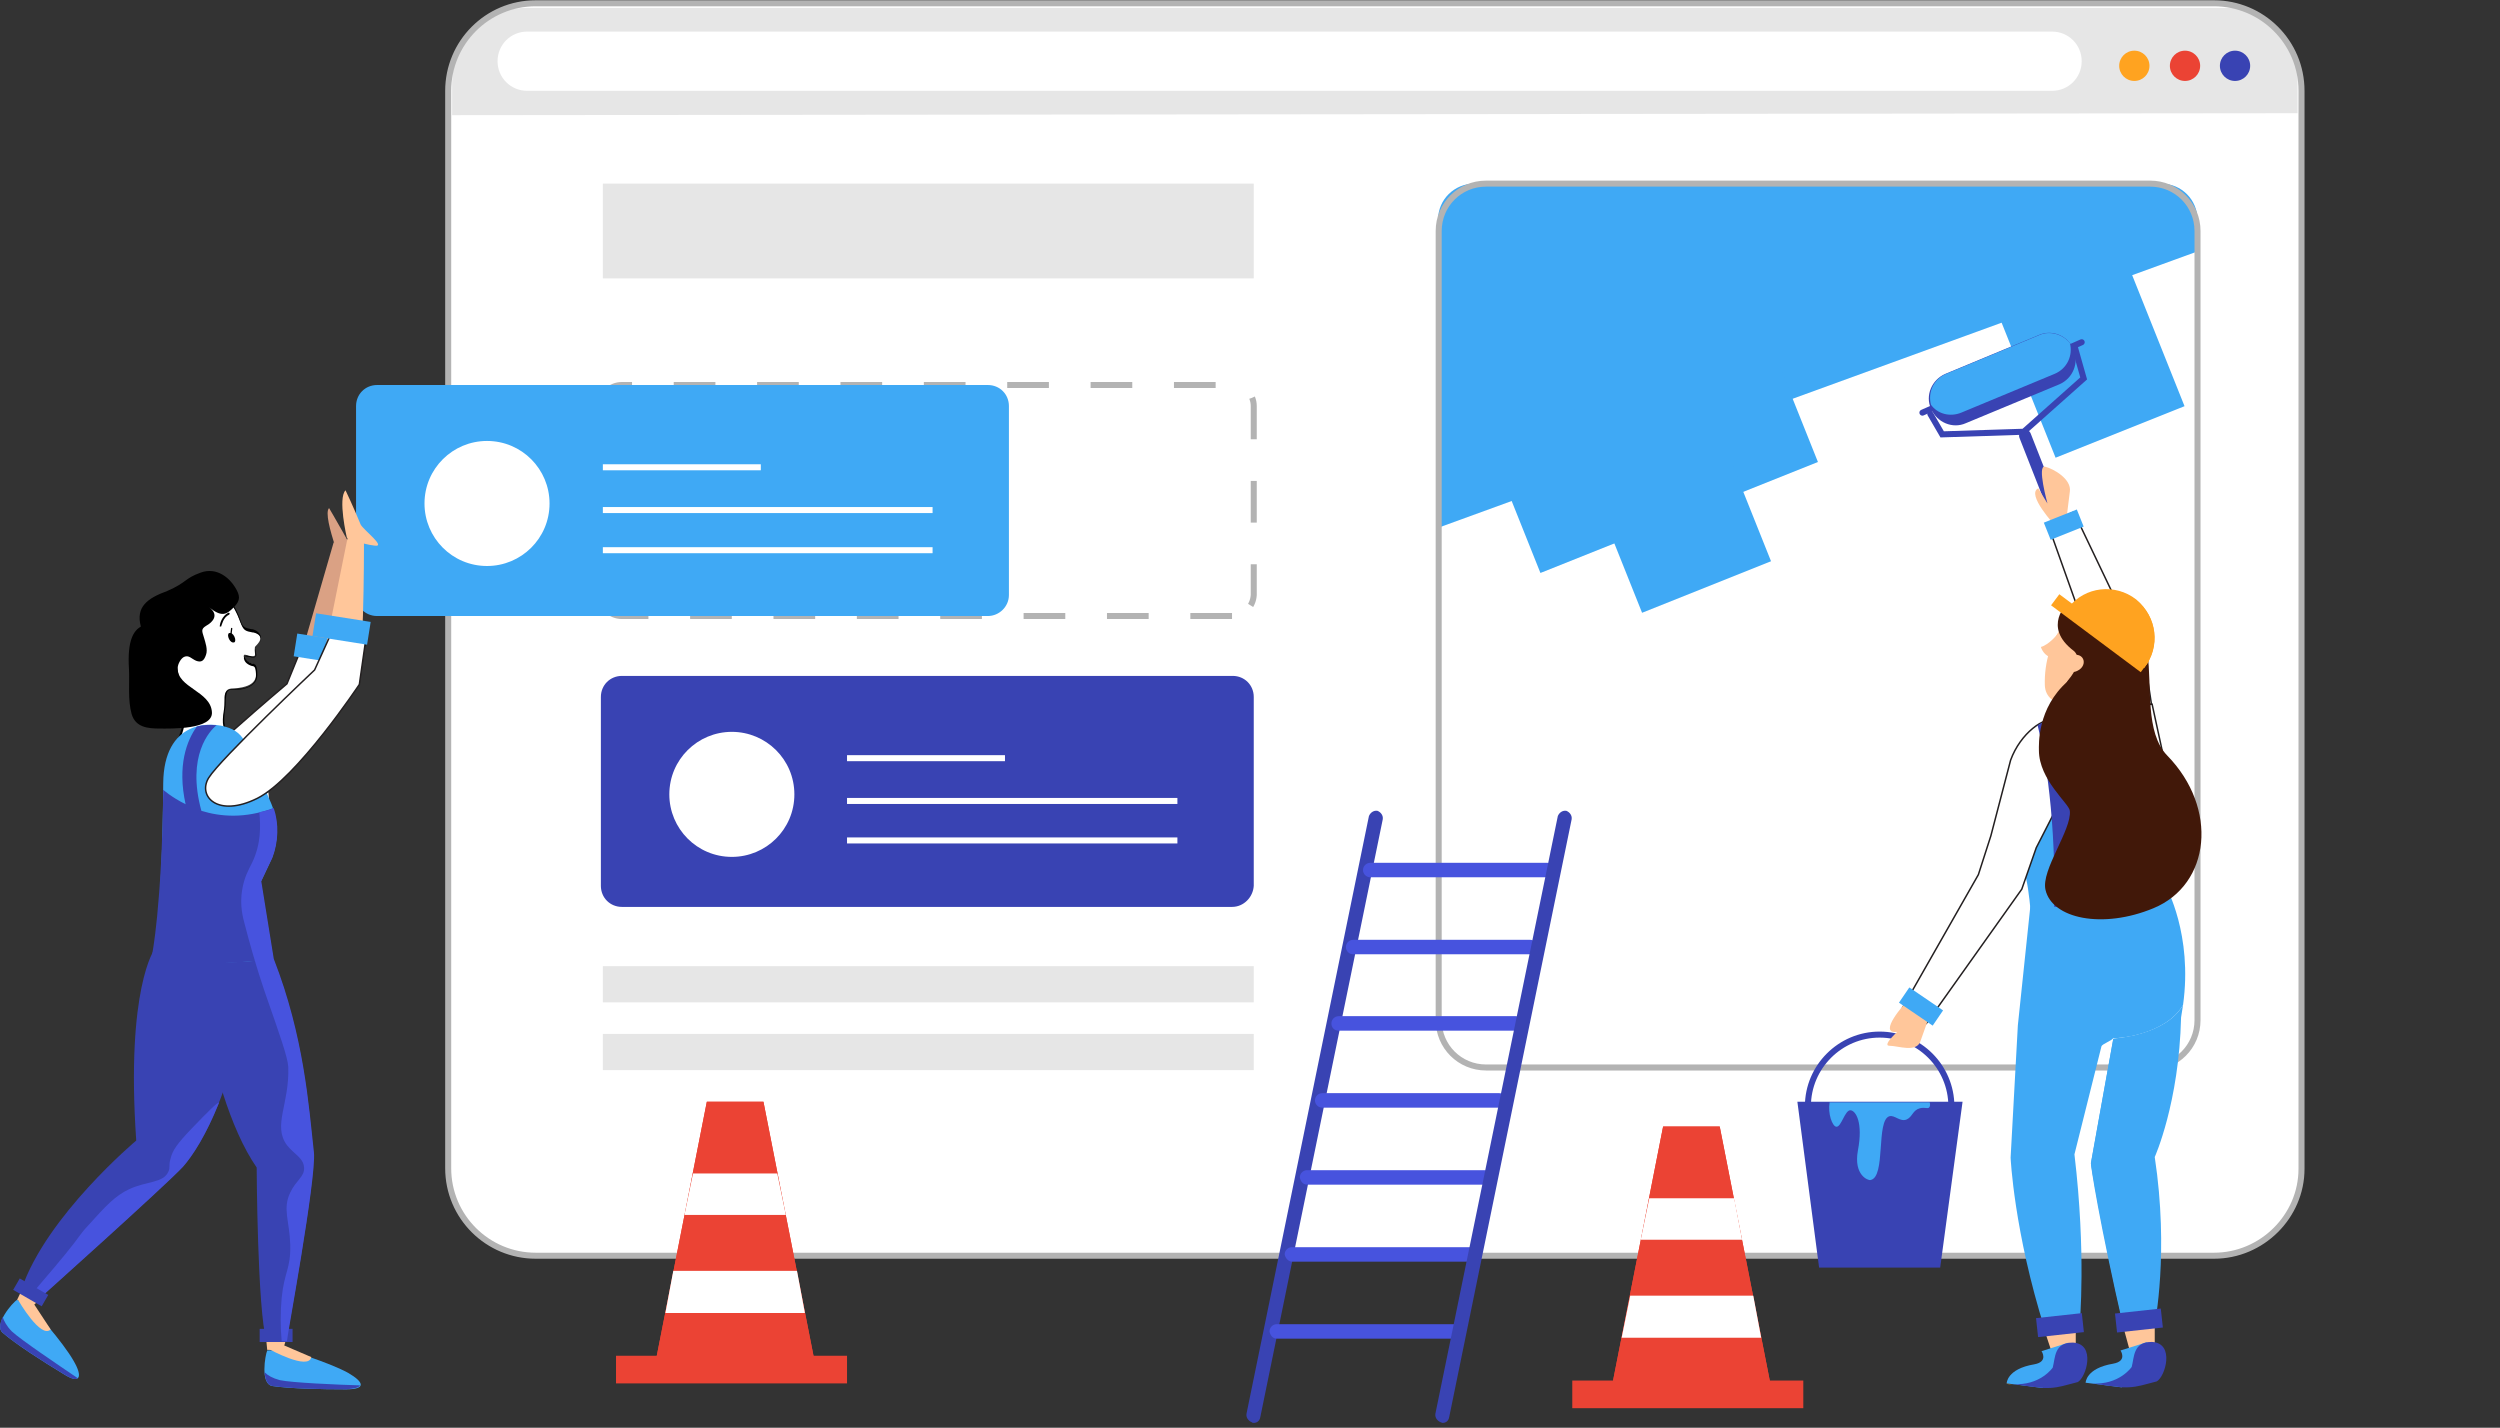 <svg width="415" height="237" viewBox="0 0 415 237" fill="none" xmlns="http://www.w3.org/2000/svg">
<rect x="0" y="0" width="415" height="237" fill="#333333" stroke="none"/>
<g clip-path="url(#clip0_17_12912)">
<path d="M37.91 99.527C38.566 100.292 39.33 101.712 39.877 103.242C40.314 104.334 40.641 104.444 41.843 104.662C43.045 104.99 43.482 105.864 43.045 106.519C42.389 107.503 42.28 107.066 42.28 107.94C42.28 108.595 42.608 109.032 41.734 108.923C41.406 108.923 40.641 108.595 40.532 108.704C40.314 108.923 40.532 109.797 41.734 110.125C42.171 110.234 42.499 110.125 42.499 111.982C42.499 113.621 40.751 114.167 38.784 114.276C36.818 114.276 37.582 115.587 37.255 117.772C36.927 119.957 37.036 121.05 38.238 121.705C39.44 122.361 41.078 126.184 41.188 127.168C41.297 128.151 38.238 130.882 34.523 128.26C32.448 126.403 29.716 122.47 29.716 122.47C29.716 122.47 31.027 119.411 30.481 116.898C29.935 114.385 26.876 104.99 29.826 101.494C32.885 98.216 37.364 98.981 37.91 99.527Z" fill="white"/>
<path d="M38.566 129.571C37.582 129.79 36.162 129.79 34.414 128.479C32.338 126.621 29.607 122.688 29.607 122.579V122.47C29.607 122.47 30.918 119.411 30.372 117.007C30.262 116.68 30.153 116.133 30.044 115.587C29.061 111.982 27.203 104.553 29.826 101.494C31.246 99.855 32.885 99.2 34.086 98.981C35.944 98.544 37.691 98.981 38.019 99.418C38.675 100.183 39.44 101.494 39.986 103.133C40.313 104.116 40.641 104.225 41.734 104.444H41.843C42.499 104.553 43.045 104.99 43.263 105.536C43.373 105.864 43.373 106.301 43.154 106.629C42.936 106.956 42.717 107.175 42.608 107.284C42.389 107.503 42.389 107.503 42.499 108.049C42.499 108.158 42.499 108.267 42.499 108.377C42.608 108.814 42.608 109.251 41.734 109.141C41.625 109.141 41.406 109.032 41.188 109.032C40.969 109.032 40.751 108.923 40.641 108.923C40.641 109.032 40.641 109.032 40.641 109.141C40.751 109.469 41.078 109.906 41.843 110.125H41.952C42.389 110.234 42.717 110.452 42.717 112.091C42.717 113.184 41.843 114.058 40.313 114.385C39.877 114.495 39.33 114.495 38.893 114.495C38.675 114.495 38.566 114.495 38.347 114.495C37.582 114.604 37.582 115.15 37.473 116.243C37.473 116.68 37.473 117.226 37.364 117.772C37.036 120.066 37.255 121.05 38.238 121.596C39.44 122.251 41.078 126.184 41.188 127.168C41.406 128.042 40.204 129.244 38.566 129.571ZM29.935 122.579C30.262 123.125 32.775 126.621 34.633 128.369C36.271 129.571 37.691 129.571 38.566 129.353C40.095 129.025 41.078 127.823 41.078 127.386C40.969 126.403 39.33 122.579 38.238 122.033C36.927 121.377 36.818 120.066 37.145 117.991C37.255 117.444 37.255 116.898 37.255 116.461C37.255 115.369 37.255 114.604 38.347 114.385C38.456 114.385 38.675 114.385 38.893 114.385C39.44 114.385 39.877 114.276 40.313 114.276C41.297 114.058 42.499 113.511 42.499 112.31C42.499 110.78 42.28 110.671 41.952 110.562H41.843C41.078 110.343 40.641 109.906 40.532 109.469C40.423 109.251 40.532 109.032 40.641 108.923C40.751 108.814 40.969 108.814 41.406 108.923C41.625 108.923 41.734 109.032 41.952 109.032C42.062 109.032 42.171 109.032 42.28 109.032C42.389 109.032 42.499 108.923 42.389 108.595C42.389 108.486 42.389 108.377 42.389 108.267C42.389 107.612 42.389 107.612 42.608 107.284C42.717 107.175 42.936 106.956 43.154 106.629C43.373 106.41 43.373 106.082 43.263 105.864C43.154 105.427 42.608 105.099 42.062 104.99H41.952C40.751 104.771 40.423 104.662 39.986 103.46C39.44 101.822 38.675 100.511 38.019 99.746C37.801 99.418 36.271 98.981 34.305 99.418C33.212 99.637 31.573 100.292 30.153 101.822C27.64 104.771 29.607 112.091 30.481 115.696C30.59 116.243 30.809 116.789 30.809 117.117C31.137 119.411 30.153 122.142 29.935 122.579Z" fill="black"/>
<path d="M36.49 146.286C37.255 146.396 43.373 145.522 43.373 145.522C43.373 145.522 44.356 136.345 41.188 126.621C39.33 129.025 36.708 129.134 33.758 127.605C36.381 132.193 37.692 142.244 36.49 146.286Z" fill="black"/>
<path d="M38.019 106.082C38.238 106.519 38.566 106.738 38.893 106.629C39.112 106.519 39.112 106.082 38.893 105.645C38.675 105.208 38.347 104.99 38.019 105.099C37.801 105.208 37.801 105.645 38.019 106.082Z" fill="black"/>
<path d="M38.347 105.318C38.238 105.318 38.238 105.208 38.238 105.208L38.347 104.334C38.347 104.225 38.456 104.225 38.456 104.225C38.566 104.225 38.566 104.334 38.566 104.334L38.456 105.208L38.347 105.318Z" fill="black"/>
<path d="M23.38 104.007C22.287 104.662 21.085 106.082 21.413 111.108C21.522 113.511 21.195 116.133 21.85 118.537C22.506 120.722 24.472 120.94 26.548 120.94C28.296 120.94 35.397 121.159 35.179 118.209C34.96 114.713 29.389 114.167 29.498 110.889C29.498 110.234 30.044 109.251 30.59 109.032C31.355 108.704 31.792 109.36 32.557 109.688C33.431 110.015 33.868 109.688 34.196 108.704C34.523 107.83 34.086 106.629 33.868 105.864C33.54 104.771 33.322 104.444 34.196 103.897C35.397 103.242 36.38 102.04 34.742 100.838C36.818 102.477 37.582 102.04 38.784 100.838C39.986 99.636 39.877 98.872 39.002 97.451C38.129 96.031 36.053 94.065 33.322 95.048C30.59 96.031 31.027 96.687 27.75 98.107C24.472 99.309 22.506 100.729 23.38 104.007Z" fill="black"/>
<path d="M36.599 104.006C36.49 104.006 36.38 103.897 36.49 103.897C36.49 103.569 36.818 102.258 37.91 101.712C38.019 101.712 38.019 101.712 38.129 101.821C38.129 101.931 38.129 101.931 38.019 102.04C37.036 102.477 36.818 103.788 36.708 104.006C36.708 104.006 36.708 104.006 36.599 104.006Z" fill="black"/>
<path d="M43.482 145.631C43.373 145.631 43.373 145.631 43.482 145.631C43.373 145.631 43.263 145.522 43.373 145.522C43.373 145.413 44.356 135.471 44.356 133.504C44.356 131.538 44.356 131.319 43.919 130.882C43.482 130.227 43.045 129.79 43.045 129.79C43.045 129.79 43.045 129.681 43.045 129.571C43.373 129.353 44.028 128.479 43.7 128.042C43.154 126.949 41.188 123.344 40.095 122.033C40.095 122.033 40.095 121.924 40.095 121.814C40.095 121.814 40.204 121.814 40.313 121.814C41.515 123.125 43.373 126.84 43.919 127.932C44.246 128.588 43.482 129.462 43.263 129.68C43.373 129.899 43.7 130.227 44.137 130.773C44.574 131.319 44.684 131.647 44.574 133.614C44.574 135.471 43.591 145.522 43.591 145.631C43.482 145.631 43.482 145.631 43.482 145.631Z" fill="white"/>
<path d="M54.735 113.184C54.625 113.184 54.625 113.184 54.625 113.074C54.298 112.419 53.424 111.326 52.987 111.108C52.877 111.108 52.877 110.999 52.877 110.889C52.877 110.78 52.987 110.78 53.096 110.78C53.642 110.999 54.516 112.2 54.844 112.856C54.844 113.074 54.844 113.184 54.735 113.184Z" fill="black"/>
<path d="M58.886 111.654H58.777C58.558 111.436 56.701 109.906 56.046 109.797C55.936 109.797 55.936 109.688 55.936 109.688C55.936 109.578 56.046 109.578 56.046 109.578C56.81 109.688 58.777 111.217 58.995 111.545C58.995 111.436 58.995 111.545 58.886 111.654Z" fill="black"/>
<path d="M58.558 111.872H58.449C58.449 111.763 58.449 111.763 58.449 111.654C58.777 111.435 59.432 110.015 59.432 108.704C59.432 108.049 59.542 107.502 59.76 107.284C60.088 107.065 60.416 107.065 60.634 107.065C60.743 107.065 60.743 107.175 60.743 107.175C60.743 107.284 60.634 107.284 60.634 107.284C60.306 107.284 60.197 107.284 60.088 107.393C59.869 107.612 59.76 107.939 59.76 108.595C59.76 110.124 59.105 111.545 58.558 111.872Z" fill="black"/>
<path d="M57.903 110.78C57.684 110.671 57.684 110.671 57.794 110.562C58.449 109.688 58.558 108.704 58.558 107.175C58.558 105.755 58.886 104.99 59.651 104.662C59.76 104.662 59.76 104.662 59.869 104.771C59.869 104.881 59.869 104.881 59.76 104.99C59.214 105.208 58.886 105.973 58.886 107.284C58.777 108.814 58.668 109.906 57.903 110.78Z" fill="black"/>
<path d="M56.92 110.125C56.81 110.125 56.701 110.015 56.81 109.906C57.029 109.251 57.247 107.612 57.357 106.301C57.466 105.318 57.575 104.444 57.684 104.116C57.684 104.007 57.794 104.007 57.903 104.007C58.012 104.007 58.012 104.116 58.012 104.225C57.903 104.553 57.794 105.427 57.684 106.41C57.466 107.721 57.247 109.36 56.92 110.125C57.029 110.015 56.92 110.015 56.92 110.125Z" fill="black"/>
<path d="M37.473 132.739C37.364 132.739 35.944 131.975 35.397 131.647C35.288 131.647 35.288 131.538 35.288 131.428C35.288 131.319 35.397 131.319 35.507 131.319C36.162 131.538 37.473 132.302 37.582 132.412C37.582 132.63 37.582 132.63 37.473 132.739Z" fill="white"/>
<path d="M41.625 131.429C41.515 131.319 41.406 131.319 41.515 131.21C41.952 130.664 42.499 130.118 42.826 129.79C42.936 129.681 43.045 129.681 43.045 129.571C43.045 129.571 43.154 129.571 43.263 129.571C43.263 129.571 43.263 129.681 43.263 129.79C43.154 129.899 43.154 129.899 43.045 130.008C42.608 130.227 42.062 130.773 41.625 131.429Z" fill="white"/>
<path d="M367.519 208.45H88.93C80.955 208.45 74.4 202.004 74.4 193.92V15.076C74.4 7.101 80.846 0.546 88.93 0.546H367.519C375.495 0.546 382.05 6.992 382.05 15.076V194.029C382.05 201.895 375.495 208.45 367.519 208.45Z" fill="white"/>
<path d="M370.141 1.311H88.275C80.955 0.983 74.837 6.009 75.055 14.53V19.119L381.394 18.791V13.547C381.394 6.992 376.259 1.311 370.141 1.311Z" fill="#E6E6E6"/>
<path d="M204.517 150.547H103.242C101.275 150.547 99.746 149.018 99.746 147.051V115.696C99.746 113.73 101.275 112.2 103.242 112.2H204.627C206.593 112.2 208.123 113.73 208.123 115.696V147.051C208.013 148.909 206.484 150.547 204.517 150.547Z" fill="#3943B3"/>
<path d="M131.866 131.866C131.866 137.656 127.168 142.244 121.487 142.244C115.696 142.244 111.108 137.547 111.108 131.866C111.108 126.075 115.806 121.487 121.487 121.487C127.168 121.487 131.866 126.075 131.866 131.866Z" fill="white"/>
<path d="M140.606 132.958H195.449" stroke="white" stroke-miterlimit="10"/>
<path d="M140.606 125.857H166.826" stroke="white" stroke-miterlimit="10"/>
<path d="M140.606 139.513H195.449" stroke="white" stroke-miterlimit="10"/>
<path d="M364.788 41.733V36.489C364.788 33.212 362.166 30.481 358.779 30.481H244.722C241.444 30.481 238.713 33.103 238.713 36.489V87.619L364.788 41.733Z" fill="#3FA9F5"/>
<path d="M283.694 31.445L262.288 39.999L280.371 85.246L301.777 76.692L283.694 31.445Z" fill="#3FA9F5"/>
<path d="M356.922 177.204H246.688C242.318 177.204 238.822 173.708 238.822 169.338V38.347C238.822 33.977 242.318 30.481 246.688 30.481H356.922C361.292 30.481 364.788 33.977 364.788 38.347V169.338C364.788 173.708 361.292 177.204 356.922 177.204Z" stroke="#B3B3B3" stroke-miterlimit="10"/>
<path d="M275.909 47.92L254.503 56.475L272.585 101.722L293.991 93.167L275.909 47.92Z" fill="#3FA9F5"/>
<path d="M268.563 65.151L247.157 73.706L255.711 95.112L277.117 86.557L268.563 65.151Z" fill="#3FA9F5"/>
<path d="M350.47 36.992L329.064 45.546L341.227 75.981L362.633 67.427L350.47 36.992Z" fill="#3FA9F5"/>
<path d="M208.123 30.481H100.074V46.213H208.123V30.481Z" fill="#E6E6E6"/>
<path d="M208.123 160.38H100.074V166.389H208.123V160.38Z" fill="#E6E6E6"/>
<path d="M208.123 171.633H100.074V177.642H208.123V171.633Z" fill="#E6E6E6"/>
<path d="M204.517 102.259H103.242C101.275 102.259 99.746 100.729 99.746 98.763V67.408C99.746 65.441 101.275 63.912 103.242 63.912H204.627C206.593 63.912 208.123 65.441 208.123 67.408V98.763C208.013 100.729 206.484 102.259 204.517 102.259Z" stroke="#B3B3B3" stroke-miterlimit="10" stroke-dasharray="6.92 6.92"/>
<path d="M354.3 13.438C355.688 13.438 356.813 12.313 356.813 10.925C356.813 9.537 355.688 8.412 354.3 8.412C352.912 8.412 351.787 9.537 351.787 10.925C351.787 12.313 352.912 13.438 354.3 13.438Z" fill="#FFA320"/>
<path d="M362.712 13.438C364.1 13.438 365.225 12.313 365.225 10.925C365.225 9.537 364.1 8.412 362.712 8.412C361.325 8.412 360.2 9.537 360.2 10.925C360.2 12.313 361.325 13.438 362.712 13.438Z" fill="#EB4334"/>
<path d="M371.015 13.438C372.403 13.438 373.528 12.313 373.528 10.925C373.528 9.537 372.403 8.412 371.015 8.412C369.628 8.412 368.503 9.537 368.503 10.925C368.503 12.313 369.628 13.438 371.015 13.438Z" fill="#3943B3"/>
<path d="M340.644 15.076H87.51C84.778 15.076 82.594 12.891 82.594 10.16C82.594 7.429 84.778 5.244 87.51 5.244H340.644C343.375 5.244 345.56 7.429 345.56 10.16C345.56 12.891 343.375 15.076 340.644 15.076Z" fill="white"/>
<path d="M367.519 208.45H88.93C80.955 208.45 74.4 202.004 74.4 193.92V15.076C74.4 7.101 80.846 0.546 88.93 0.546H367.519C375.495 0.546 382.05 6.992 382.05 15.076V194.029C382.05 201.895 375.495 208.45 367.519 208.45Z" stroke="#B3B3B3" stroke-miterlimit="10"/>
<path d="M163.985 102.259H62.601C60.634 102.259 59.105 100.729 59.105 98.763V67.408C59.105 65.441 60.634 63.912 62.601 63.912H163.985C165.952 63.912 167.481 65.441 167.481 67.408V98.763C167.481 100.729 165.843 102.259 163.985 102.259Z" fill="#3FA9F5"/>
<path d="M91.224 83.577C91.224 89.367 86.526 93.956 80.846 93.956C75.055 93.956 70.467 89.258 70.467 83.577C70.467 77.787 75.165 73.198 80.846 73.198C86.636 73.198 91.224 77.896 91.224 83.577Z" fill="white"/>
<path d="M100.074 84.669H154.808" stroke="white" stroke-miterlimit="10"/>
<path d="M100.074 77.568H126.294" stroke="white" stroke-miterlimit="10"/>
<path d="M100.074 91.334H154.808" stroke="white" stroke-miterlimit="10"/>
<path d="M47.633 224.073C47.633 224.073 54.407 226.04 57.794 227.897C60.416 229.426 60.853 230.628 57.466 230.628C53.205 230.628 48.18 230.519 45.23 230.082C43.154 229.754 44.028 224.947 44.356 224.182L47.633 224.073Z" fill="#3FA9F5"/>
<path d="M46.978 224.073L47.743 221.451L44.137 221.779L44.356 224.073H46.978Z" fill="#FFC69A"/>
<path d="M59.76 229.973C56.046 229.863 48.398 229.536 46.432 229.099C45.23 228.771 44.465 228.334 43.919 227.788C44.028 228.989 44.356 229.973 45.23 230.082C48.289 230.519 53.314 230.628 57.466 230.628C58.886 230.519 59.651 230.3 59.76 229.973Z" fill="#3943B3"/>
<path d="M31.464 131.865C31.464 131.865 30.59 127.823 37.692 122.579C44.793 117.335 48.617 113.402 48.617 113.402L55.39 90.022L57.684 91.115C57.684 91.115 57.794 109.469 56.81 114.932C55.936 120.285 33.322 143.992 31.464 131.865Z" fill="#DAA184"/>
<path d="M50.037 107.612L57.684 108.704L57.357 115.15C57.357 115.15 46.104 132.63 38.893 135.361C31.573 138.093 27.203 133.832 29.061 130.773C30.809 127.714 47.633 113.511 47.633 113.511L50.037 107.612Z" fill="white" stroke="#231F20" stroke-width="0.25" stroke-miterlimit="10"/>
<path d="M57.818 110.377L58.414 106.6L49.349 105.169L48.753 108.946L57.818 110.377Z" fill="#3FA9F5"/>
<path d="M57.794 96.468C57.794 96.468 53.314 85.652 54.625 84.341C54.625 84.341 58.777 91.333 59.979 94.283" fill="#DAA184"/>
<path d="M5.572 217.409C5.572 217.409 10.379 222.653 12.236 225.93C13.766 228.552 13.329 229.863 10.597 228.115C6.992 225.93 2.731 223.199 0.437 221.233C-1.092 219.922 2.076 216.207 2.841 215.77L5.572 217.409Z" fill="#3FA9F5"/>
<path d="M5.135 217.081L7.101 215.224L3.824 213.694L2.841 215.77L5.135 217.081Z" fill="#FFC69A"/>
<path d="M45.339 159.178L31.355 151.421C31.355 151.421 33.649 180.81 42.608 193.811C42.608 193.811 42.717 217.518 44.247 222.653L47.524 222.544C47.524 222.544 52.55 195.559 52.003 191.298C51.239 183.432 50.365 172.07 45.339 159.178Z" fill="#3943B3"/>
<path d="M42.717 153.06L25.674 157.539C25.674 157.539 20.867 163.985 22.615 189.331C22.615 189.331 7.757 201.786 3.605 213.913L6.337 215.661C6.337 215.661 27.203 196.979 30.153 193.811C33.868 190.096 40.641 177.423 42.717 153.06Z" fill="#3943B3"/>
<path d="M40.969 124.109C40.641 122.579 39.549 121.377 38.019 120.831C34.851 119.629 27.203 119.629 27.094 130.008C26.985 150.329 25.674 157.649 25.674 157.649C25.674 157.649 29.716 161.254 45.339 159.287L43.263 146.396L45.121 142.463C46.322 139.294 46.213 135.908 44.793 132.849L40.969 124.109Z" fill="#3FA9F5"/>
<path d="M35.397 129.134C35.397 129.134 34.851 127.168 42.062 121.814C49.163 116.461 52.987 112.637 52.987 112.637L58.121 87.182L60.416 88.274C60.416 88.274 60.525 106.629 59.542 112.091C58.558 117.444 37.255 141.152 35.397 129.134Z" fill="#FFC69A"/>
<path d="M57.575 89.258C57.575 89.258 56.046 82.703 57.357 81.392C57.357 81.392 58.668 84.123 59.869 87.073C60.306 87.947 64.239 90.896 62.164 90.569C60.088 90.35 57.575 89.258 57.575 89.258Z" fill="#FFC69A"/>
<path d="M12.892 228.771C9.833 226.695 3.496 222.434 1.967 221.014C1.093 220.14 0.656 219.266 0.437 218.611C2.12127e-05 219.594 -0.218 220.686 0.437 221.233C2.731 223.199 6.992 225.93 10.597 228.115C11.799 228.88 12.564 229.099 12.892 228.771Z" fill="#3943B3"/>
<path d="M3.059 215.879C3.059 215.879 6.774 222.325 8.412 220.686L5.681 216.535L3.059 215.879Z" fill="#FFC69A"/>
<path d="M44.684 223.964C44.684 223.964 51.239 227.569 51.676 225.275L47.087 223.308L44.684 223.964Z" fill="#FFC69A"/>
<path d="M54.844 105.427L60.743 105.973L59.651 113.621C59.651 113.621 49.272 129.243 42.717 132.521C36.162 135.798 32.775 132.193 34.633 129.134C36.49 126.075 52.222 111.217 52.222 111.217L54.844 105.427Z" fill="white" stroke="#231F20" stroke-width="0.25" stroke-miterlimit="10"/>
<path d="M60.936 107.015L61.532 103.238L52.467 101.807L51.871 105.584L60.936 107.015Z" fill="#3FA9F5"/>
<path d="M45.339 159.178L47.196 164.313L35.507 177.314L36.599 159.834C36.599 159.724 40.313 159.834 45.339 159.178Z" fill="#3943B3"/>
<path d="M31.792 187.365C29.388 189.878 28.624 190.97 28.296 192.39C27.968 193.592 28.296 193.701 27.968 194.466C27.094 196.433 24.472 195.996 21.413 197.416C19.119 198.508 17.589 200.147 14.64 203.425C13.11 205.064 13.329 205.173 10.816 208.232C7.866 211.837 6.118 213.694 5.353 214.787L6.555 215.552C6.555 215.552 27.422 196.87 30.372 193.701C31.901 191.953 34.196 188.457 36.38 182.995C35.944 183.104 34.523 184.524 31.792 187.365Z" fill="#4753DE"/>
<path d="M43.102 222.773H48.564V220.588H43.102V222.773Z" fill="#3943B3"/>
<path d="M2.187 214.115L6.918 216.846L8.01 214.954L3.28 212.222L2.187 214.115Z" fill="#3943B3"/>
<path d="M45.121 142.354C46.104 139.732 46.213 136.782 45.339 134.16C40.641 135.908 36.599 135.58 33.431 134.597C30.918 125.42 34.851 121.268 35.944 120.394C34.96 120.285 33.758 120.285 32.666 120.613C31.027 122.907 29.389 127.058 30.809 133.504C28.405 132.303 27.094 131.101 27.094 131.101C26.876 150.547 25.237 158.523 25.237 158.523C25.237 158.523 29.826 161.145 45.339 159.178L43.263 146.287L45.121 142.354Z" fill="#3943B3"/>
<path d="M52.113 191.298C51.239 183.432 50.474 172.07 45.448 159.178L43.373 146.286L45.23 142.353C46.213 139.731 46.322 136.782 45.448 134.16C44.684 134.487 43.809 134.706 43.045 134.815C43.263 137.109 43.373 140.059 41.843 143.227C41.297 144.32 40.532 145.631 40.204 147.707C39.767 150.22 40.313 152.295 40.641 153.497C42.389 160.271 44.137 165.187 44.137 165.187C46.541 172.07 47.743 175.456 47.852 177.095C48.07 183.322 45.23 186.818 47.633 190.096C48.835 191.626 50.365 192.172 50.474 193.811C50.583 195.34 49.163 195.886 48.18 197.962C46.869 200.693 48.07 202.66 48.18 206.593C48.289 210.635 47.196 211.072 46.759 215.442C46.541 217.736 46.541 220.358 46.759 222.653H47.633C47.524 222.543 52.55 195.559 52.113 191.298Z" fill="#4753DE"/>
<path d="M135.471 227.241H108.595L117.335 182.885H126.731L135.471 227.241Z" fill="#EB4334"/>
<path d="M140.606 225.056H102.259V229.645H140.606V225.056Z" fill="#EB4334"/>
<path d="M135.471 227.241H108.595L117.335 182.885H126.731L135.471 227.241Z" fill="#EB4334"/>
<path d="M113.621 201.676H130.445L129.025 194.794H115.041L113.621 201.676Z" fill="white"/>
<path d="M110.453 217.955H133.614L132.303 210.963H111.764L110.453 217.955Z" fill="white"/>
<path d="M294.212 231.356H267.337L276.077 187H285.472L294.212 231.356Z" fill="#EB4334"/>
<path d="M299.347 229.171H261V233.759H299.347V229.171Z" fill="#EB4334"/>
<path d="M294.212 231.356H267.337L276.077 187H285.472L294.212 231.356Z" fill="#EB4334"/>
<path d="M272.362 205.791H289.187L287.876 198.908H273.782L272.362 205.791Z" fill="white"/>
<path d="M269.194 222.069H292.355L291.044 215.077H270.614L269.194 222.069Z" fill="white"/>
<path d="M208.123 236.2C208.669 236.2 209.106 235.872 209.215 235.217L229.536 136.017C229.645 135.361 229.208 134.815 228.662 134.597C228.006 134.487 227.46 134.924 227.242 135.471L206.921 234.67C206.812 235.326 207.249 235.872 207.795 236.091C207.904 236.2 208.013 236.2 208.123 236.2Z" fill="#3943B3"/>
<path d="M227.46 145.631H256.848C257.504 145.631 258.05 145.085 258.05 144.429C258.05 143.774 257.504 143.228 256.848 143.228H227.46C226.805 143.228 226.258 143.774 226.258 144.429C226.258 145.085 226.805 145.631 227.46 145.631Z" fill="#4753DE"/>
<path d="M224.619 158.413H254.008C254.663 158.413 255.21 157.867 255.21 157.212C255.21 156.556 254.663 156.01 254.008 156.01H224.619C223.964 156.01 223.418 156.556 223.418 157.212C223.418 157.867 223.964 158.413 224.619 158.413Z" fill="#4753DE"/>
<path d="M222.216 171.086H251.604C252.26 171.086 252.806 170.54 252.806 169.885C252.806 169.229 252.26 168.683 251.604 168.683H222.216C221.561 168.683 221.014 169.229 221.014 169.885C221.014 170.649 221.561 171.086 222.216 171.086Z" fill="#4753DE"/>
<path d="M219.485 183.869H248.873C249.529 183.869 250.075 183.323 250.075 182.667C250.075 182.012 249.529 181.465 248.873 181.465H219.485C218.829 181.465 218.283 182.012 218.283 182.667C218.283 183.323 218.829 183.869 219.485 183.869Z" fill="#4753DE"/>
<path d="M216.972 196.651H246.36C247.016 196.651 247.562 196.105 247.562 195.449C247.562 194.794 247.016 194.248 246.36 194.248H216.972C216.317 194.248 215.77 194.794 215.77 195.449C215.88 196.105 216.317 196.651 216.972 196.651Z" fill="#4753DE"/>
<path d="M214.459 209.433H243.848C244.503 209.433 245.049 208.887 245.049 208.232C245.049 207.576 244.503 207.03 243.848 207.03H214.459C213.804 207.03 213.257 207.576 213.257 208.232C213.367 208.887 213.913 209.433 214.459 209.433Z" fill="#4753DE"/>
<path d="M211.946 222.216H241.335C241.99 222.216 242.537 221.67 242.537 221.014C242.537 220.359 241.99 219.812 241.335 219.812H211.946C211.291 219.812 210.745 220.359 210.745 221.014C210.854 221.67 211.291 222.216 211.946 222.216Z" fill="#4753DE"/>
<path d="M239.478 236.2C240.024 236.2 240.461 235.872 240.57 235.217L260.891 136.017C261 135.361 260.563 134.815 260.017 134.597C259.361 134.487 258.815 134.924 258.597 135.471L238.276 234.67C238.167 235.326 238.604 235.872 239.15 236.091C239.368 236.2 239.478 236.2 239.478 236.2Z" fill="#3943B3"/>
<path d="M336.164 72.324L342.173 87.619" stroke="#3943B3" stroke-width="2" stroke-miterlimit="10" stroke-linecap="round"/>
<path d="M320.432 68.719L322.399 72.105L335.946 71.668L345.888 62.819L344.467 57.794" stroke="#3943B3" stroke-miterlimit="10" stroke-linecap="round"/>
<path d="M345.56 56.81L319.121 68.5" stroke="#3943B3" stroke-miterlimit="10" stroke-linecap="round"/>
<path d="M341.845 63.802L326.332 70.248C324.147 71.231 321.525 70.139 320.542 67.844C319.558 65.659 320.651 63.038 322.945 62.054L338.459 55.608C340.644 54.625 343.266 55.718 344.249 58.012C345.123 60.197 344.14 62.819 341.845 63.802Z" fill="#3943B3"/>
<path d="M325.567 68.5L341.081 62.054C343.157 61.18 344.14 58.995 343.594 56.919C342.392 55.499 340.316 54.844 338.568 55.608L323.054 62.054C320.979 62.928 319.995 65.113 320.542 67.189C321.634 68.719 323.71 69.265 325.567 68.5Z" fill="#3FA9F5"/>
<path d="M322.071 210.417H301.969L298.364 182.885H325.786L322.071 210.417Z" fill="#3943B3"/>
<path d="M300.112 183.65C300.112 177.095 305.465 171.742 312.02 171.742C318.575 171.742 323.928 177.095 323.928 183.65" stroke="#3943B3" stroke-miterlimit="10"/>
<path d="M320.214 183.869C320.432 183.65 320.432 183.323 320.323 182.995H303.717C303.389 184.852 304.154 186.928 304.809 187.037C305.683 187.146 306.23 184.197 307.213 184.306C308.087 184.415 309.289 186.382 308.415 190.97C307.65 195.122 310.163 195.996 310.49 195.886C313.112 195.449 311.364 185.945 313.659 185.289C314.533 185.071 315.407 186.272 316.499 185.835C317.482 185.398 317.482 184.306 318.684 183.978C319.558 183.76 319.886 184.087 320.214 183.869Z" fill="#3FA9F5"/>
<path d="M337.585 158.195L350.476 160.489L360.2 155.464C360.2 155.464 359.216 148.581 359.326 146.614C359.435 142.026 361.729 131.647 358.452 124.218C356.048 118.755 351.569 121.268 345.888 123.016L339.442 123.672C339.442 123.672 329.172 117.444 336.383 146.068C337.148 149.455 337.585 158.195 337.585 158.195Z" fill="#3FA9F5"/>
<path d="M342.938 103.351C340.425 105.973 339.333 110.015 339.442 113.73C339.551 117.772 345.778 117.991 349.274 115.806C352.334 113.839 354.3 109.797 353.535 106.519C352.443 102.149 346.325 99.855 342.938 103.351Z" fill="#FFC69A"/>
<path d="M341.627 105.208C341.627 105.208 340.097 107.066 338.786 107.394C338.786 107.394 339.114 108.595 340.207 109.032L341.627 105.208Z" fill="#FFC69A"/>
<path d="M333.761 126.185L330.483 138.748L328.408 145.194L315.844 167.263L319.777 169.885L335.618 147.598L338.022 140.715L347.417 122.361C348.182 120.176 343.593 120.285 341.408 119.52C339.333 118.865 335.4 121.705 333.761 126.185Z" fill="white" stroke="#231F20" stroke-width="0.25" stroke-miterlimit="10"/>
<path d="M316.39 166.389C316.39 166.389 311.583 171.633 314.861 171.305C317.155 171.087 315.516 170.759 315.516 170.759C315.516 170.759 312.238 173.599 313.659 173.599C315.079 173.599 318.138 174.801 318.794 172.835C319.668 170.431 320.105 169.12 320.105 169.12L316.39 166.389Z" fill="#FFC69A"/>
<path d="M316.949 163.914L315.227 166.443L320.826 170.255L322.548 167.727L316.949 163.914Z" fill="#3FA9F5"/>
<path d="M348.4 110.78L339.879 86.854L344.249 84.997L356.048 109.688L357.141 116.898L349.384 117.554L348.4 110.78Z" fill="white" stroke="#231F20" stroke-width="0.25" stroke-miterlimit="10"/>
<path d="M355.829 134.269C353.535 134.597 351.459 133.067 351.132 130.882L349.384 117.554L357.25 116.898L359.762 128.479C360.09 130.773 358.124 133.941 355.829 134.269Z" fill="white" stroke="#231F20" stroke-width="0.25" stroke-miterlimit="10"/>
<path d="M341.19 87.291C341.19 87.291 336.274 82.047 338.349 81.064L339.879 83.577C339.879 83.577 338.131 77.24 339.442 77.459C340.862 77.786 343.921 79.534 343.593 81.61C343.266 84.123 343.047 86.09 343.047 86.09L341.19 87.291Z" fill="#FFC69A"/>
<path d="M345.887 87.414L344.752 84.573L339.274 86.762L340.409 89.603L345.887 87.414Z" fill="#3FA9F5"/>
<path d="M341.955 113.839L342.501 127.277L349.93 124.983L346.434 112.637L341.955 113.839Z" fill="#FFC69A"/>
<path d="M344.358 152.186C344.795 136.782 342.829 124.546 341.518 119.629C340.644 119.302 339.442 119.629 338.24 120.394C339.442 124.983 341.408 136.126 340.971 152.077L344.358 152.186Z" fill="#3943B3"/>
<path d="M362.385 166.826C364.023 155.136 359.544 147.161 359.544 147.161C352.006 151.421 337.038 150.438 337.038 150.438L334.963 170.213L333.761 192.172C333.761 192.172 334.307 204.408 339.442 220.686L345.232 219.703C345.232 219.703 346.325 208.123 344.358 191.626C344.358 191.626 347.308 179.827 348.837 173.709C348.947 173.272 350.695 172.725 350.804 172.288C350.804 172.507 359.435 171.961 362.385 166.826Z" fill="#3FA9F5"/>
<path d="M352.552 220.577L357.687 219.812C357.687 219.812 360.09 207.904 357.687 192.063C357.687 192.063 361.729 183.104 362.057 168.901C362.166 168.246 362.275 167.481 362.385 166.826C359.435 171.96 350.804 172.397 350.804 172.397L347.089 193.046C346.98 193.155 348.51 203.097 352.552 220.577Z" fill="#3FA9F5"/>
<path d="M353.645 172.07C352.006 172.398 350.804 172.507 350.804 172.507L347.089 193.155C347.089 193.155 348.619 202.988 352.552 220.249C353.098 219.812 353.644 219.375 353.863 218.829C354.409 217.627 353.644 216.863 352.661 213.039C352.006 210.635 352.334 211.072 351.46 206.265C350.695 202.66 350.367 200.803 350.039 199.929C349.056 197.416 348.073 196.323 348.619 195.012C349.165 193.701 350.476 193.483 350.476 192.39C350.476 191.407 349.493 191.079 349.056 190.096C347.854 187.911 350.258 184.524 350.913 183.541C352.115 181.247 353.535 177.751 353.645 172.07Z" fill="#3FA9F5"/>
<path d="M339.333 220.686L340.534 224.292L344.577 223.964V219.922L339.333 220.686Z" fill="#FFC69A"/>
<path d="M333.105 229.645C333.105 229.645 333.105 227.241 337.694 226.477C340.097 226.04 338.896 224.292 338.896 224.292L343.375 222.871L339.114 230.41L333.105 229.645Z" fill="#3FA9F5"/>
<path d="M344.03 222.871C340.971 222.871 341.19 225.384 340.753 227.023C340.753 227.023 338.677 230.082 334.089 229.754C335.181 229.863 336.929 230.191 338.24 230.3C339.66 230.519 341.081 230.41 342.392 230.082L344.904 229.426C346.325 228.662 347.963 223.09 344.14 222.871C344.14 222.871 344.14 222.871 344.03 222.871Z" fill="#3943B3"/>
<path d="M333.324 229.754C333.542 229.754 333.87 229.863 334.089 229.863C333.215 229.645 332.778 229.645 333.324 229.754Z" fill="#FFA320"/>
<path d="M352.552 220.577L353.535 224.182L357.687 223.855V219.812L352.552 220.577Z" fill="#FFC69A"/>
<path d="M346.215 229.536C346.215 229.536 346.215 227.132 350.804 226.367C353.208 225.93 352.006 224.182 352.006 224.182L356.485 222.762L352.224 230.301L346.215 229.536Z" fill="#3FA9F5"/>
<path d="M357.141 222.762C354.082 222.762 354.3 225.275 353.863 226.914C353.863 226.914 351.787 229.973 347.199 229.645C348.291 229.754 350.039 230.082 351.35 230.191C352.771 230.41 354.191 230.301 355.502 229.973L358.015 229.317C359.435 228.552 361.074 222.981 357.25 222.762C357.25 222.762 357.25 222.762 357.141 222.762Z" fill="#3943B3"/>
<path d="M346.434 229.536C346.652 229.536 346.98 229.645 347.199 229.645C346.325 229.536 345.888 229.426 346.434 229.536Z" fill="#FFA320"/>
<path d="M345.582 217.982L337.98 218.81L338.323 221.96L345.925 221.131L345.582 217.982Z" fill="#3943B3"/>
<path d="M358.691 217.218L351.089 218.046L351.432 221.196L359.034 220.368L358.691 217.218Z" fill="#3943B3"/>
<path d="M341.845 118.755L341.736 121.05C341.736 121.05 344.686 122.033 346.543 121.487C348.4 120.94 349.056 119.192 349.056 119.192L348.4 117.554C348.4 117.554 346.762 120.176 341.845 118.755Z" fill="white"/>
<path d="M343.266 100.073C343.266 100.073 338.896 104.007 344.249 108.049C344.249 108.049 346.215 109.469 343.266 112.965C342.719 113.73 342.719 114.713 343.266 115.478C345.014 117.554 348.947 120.613 353.098 114.167C355.065 111.217 355.283 107.721 353.645 105.536C352.115 103.57 350.695 102.477 348.291 101.603C346.215 100.947 345.123 101.275 343.266 100.073Z" fill="#411809"/>
<path d="M343.266 113.074C338.131 117.554 338.459 123.672 338.459 124.546C338.459 129.462 343.484 133.395 343.593 134.597C343.921 137.765 338.786 144.429 339.551 147.707C340.644 152.514 349.056 154.262 357.468 150.766C366.973 146.833 368.284 134.16 359.763 125.42C356.048 121.596 357.25 113.948 356.485 108.486C356.048 105.208 355.065 108.704 353.426 106.192C351.023 102.477 345.123 101.275 344.249 102.368C343.375 103.46 347.199 106.192 346.325 109.36C345.778 110.999 345.232 111.326 343.266 113.074Z" fill="#411809"/>
<path d="M345.778 109.36C346.106 110.015 345.779 110.889 344.904 111.326C344.14 111.763 343.156 111.545 342.829 110.889C342.501 110.234 342.829 109.36 343.703 108.923C344.577 108.486 345.451 108.704 345.778 109.36Z" fill="#FFC69A"/>
<path d="M355.939 110.78L343.375 100.838C346.106 97.342 351.132 96.796 354.628 99.527C358.015 102.368 358.67 107.393 355.939 110.78Z" fill="#FFA320"/>
<path d="M351.896 98.216C352.88 98.544 353.754 98.981 354.628 99.636C358.124 102.368 358.67 107.393 355.939 110.889L352.661 108.267C354.846 105.099 354.409 100.947 351.896 98.216Z" fill="#FFA320"/>
<path d="M341.849 98.642L340.477 100.481L355.363 111.587L356.734 109.748L341.849 98.642Z" fill="#FFA320"/>
</g>
<defs>
<clipPath id="clip0_17_12912">
<rect width="414.169" height="236.2" fill="white"/>
</clipPath>
</defs>
</svg>
